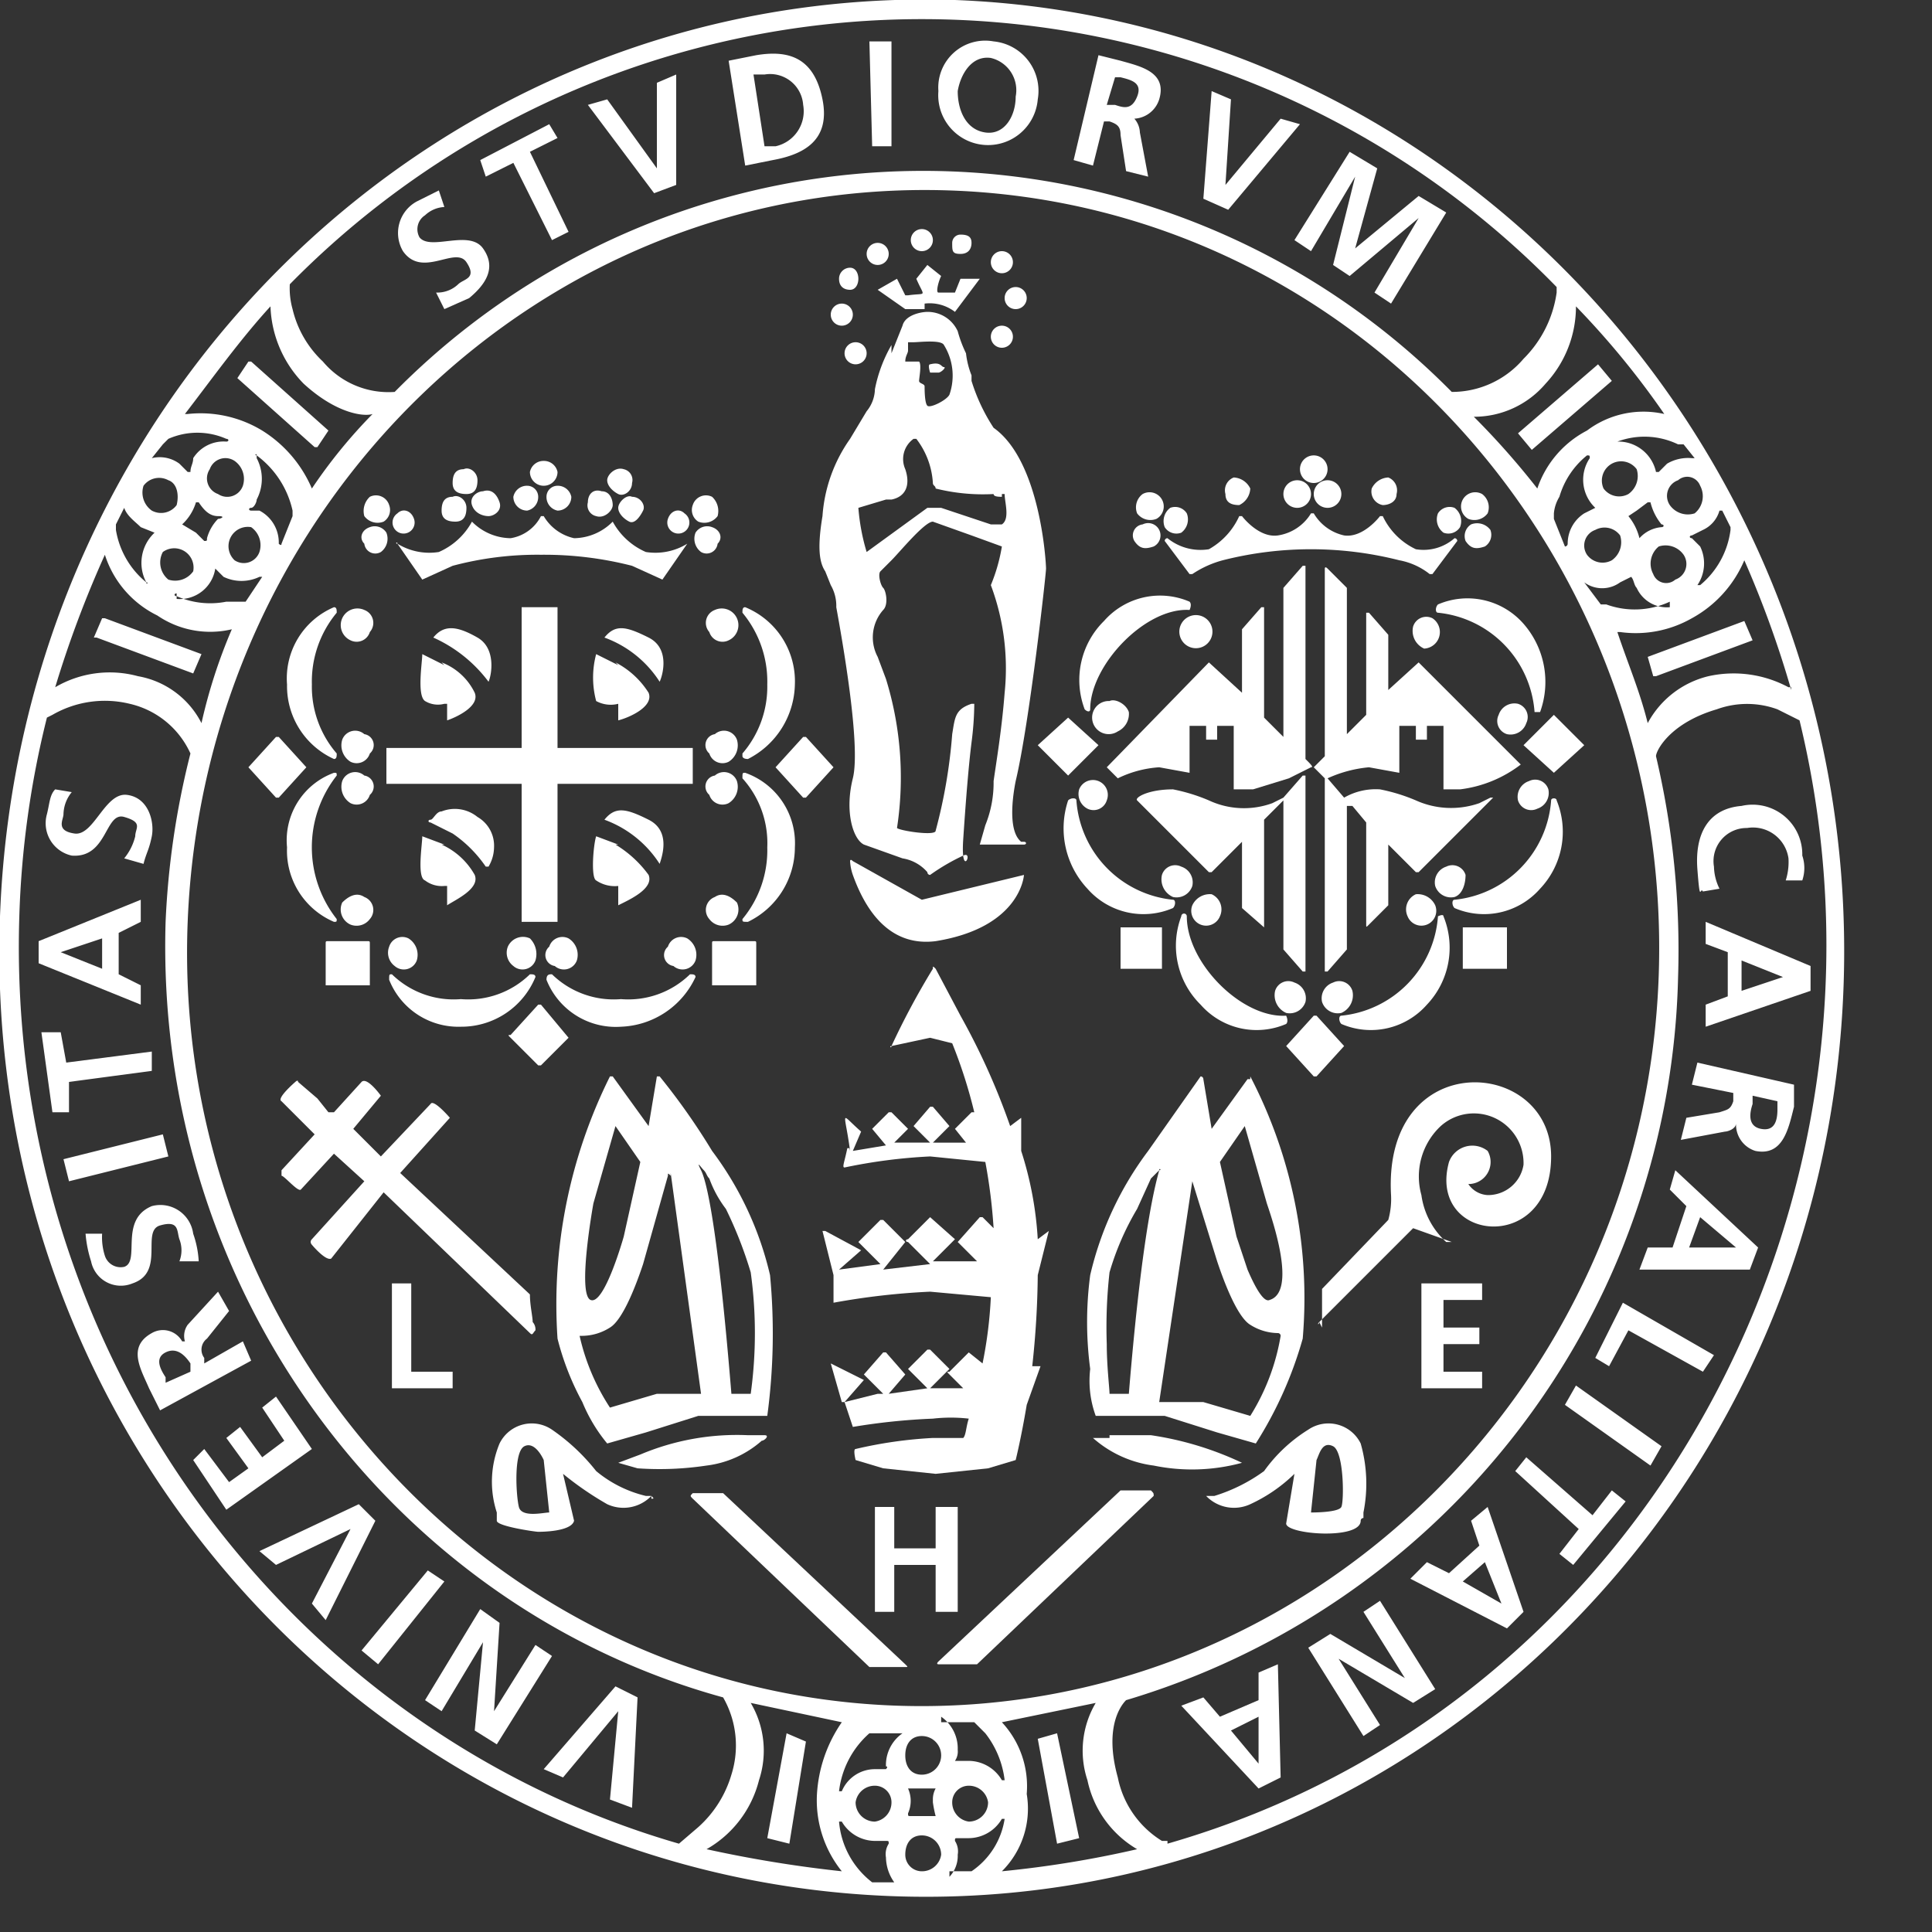 <svg xmlns="http://www.w3.org/2000/svg" width="70" height="70" viewBox="0 0 70 70"><rect x="0" y="0" width="70" height="70" fill="#333333" stroke="none"/><defs><style>.b{fill:#fff;fill-rule:evenodd}</style></defs><path style="fill:none" d="M0 0h70v70H0z"/><path class="b" d="M20.2 27.1h4.9v1.3h-4.9v5h-1.3v-5H14v-1.3h4.9V22h1.3v5.1zM14.2 50.3h2.2v-.6h-1.5v-3.2h-.7v3.8zM51.5 50.3h2.2v-.6h-1.4v-1h1.3v-.6h-1.3v-1h1.4v-.6h-2.2v3.8zM31.7 58.4h.7v-1.7h1.5v1.7h.8v-3.8h-.8v1.5h-1.5v-1.5h-.7v3.8z"/><path class="b" d="m16.1 30.6-.8-.3c0 .3-.2 1.5.1 1.6a1 1 0 0 0 .7.2h.1v.7c.3-.2 1.2-.6 1-1.1a2.6 2.6 0 0 0-1.2-1.1M16.4 30.2l-.8-.4c-.1 0-.1-.1 0-.1s.2-.3.4-.3a1.3 1.3 0 0 1 1.3.2 1.2 1.2 0 0 1 .6 1.1 1.4 1.4 0 0 1-.2.7h-.1a4.6 4.6 0 0 0-1.2-1.2M22.4 30.6l-.8-.3c-.1.3-.2 1.5 0 1.6a1.2 1.2 0 0 0 .8.2v.7c.4-.2 1.3-.6 1.1-1.1a4.1 4.1 0 0 0-1.2-1.1M21.9 29.7a4 4 0 0 1 2 1.6c.1-.3.4-1.2-.4-1.6s-1.2-.5-1.6 0M16.1 24.1l-.8-.4c0 .3-.2 1.5.1 1.7a.9.9 0 0 0 .7.1h.1v.6c.3-.1 1.2-.5 1-1A2.2 2.2 0 0 0 16 24M15.7 23.1a5.1 5.1 0 0 1 2 1.6c.1-.2.3-1.2-.4-1.6s-1.2-.5-1.6 0M22.4 24.1l-.8-.4a3.3 3.3 0 0 0 0 1.7 1.1 1.1 0 0 0 .8.1v.6c.4-.1 1.3-.5 1.1-1a3.1 3.1 0 0 0-1.2-1.1M21.9 23.1a4 4 0 0 1 2 1.6c.1-.2.4-1.2-.4-1.6s-1.2-.5-1.6 0M11.1 27.8l-1 1.1H10l-1-1.1 1-1.1h.1ZM30.2 27.8l-1 1.1h-.1l-1-1.1 1-1.1h.1ZM20.6 37.6l-1 1h-.1l-1-1c-.1-.1-.1-.1 0-.1l1-1.1h.1ZM27.3 34.1c.1 0 .1 0 .1.1v1.5h-1.6v-1.5c0-.1 0-.1.1-.1ZM13.3 34.1c.1 0 .1 0 .1.1v1.5h-1.6v-1.5c0-.1 0-.1.1-.1ZM18.4 34.3a.6.6 0 0 1 .8-.3.8.8 0 0 1 .2.8.5.5 0 0 1-.8.2.6.6 0 0 1-.2-.7M19.2 35.3c.1 0 .2 0 .2.1a2.9 2.9 0 0 1-2.7 1.8 2.7 2.7 0 0 1-2.6-1.7c0-.2 0-.2.1-.2a3.2 3.2 0 0 0 2.5.9 3.2 3.2 0 0 0 2.5-.9M19.9 34.3a.5.5 0 0 1 .7-.3.7.7 0 0 1 .3.8.5.5 0 0 1-.8.2.4.4 0 0 1-.2-.7M25 35.3c.1 0 .2 0 .2.1a3.1 3.1 0 0 1-2.7 1.8 2.7 2.7 0 0 1-2.7-1.7c0-.2.1-.2.2-.2a3.2 3.2 0 0 0 2.5.9 3.2 3.2 0 0 0 2.5-.9M13.2 26.6a.4.4 0 0 1 .2.7.5.5 0 0 1-.7.3.7.7 0 0 1-.3-.8.5.5 0 0 1 .8-.2M13.2 22.1a.5.5 0 0 1 .2.8.5.5 0 0 1-.7.3.6.6 0 1 1 .5-1.1M12.2 27.3c0 .1 0 .2-.1.2a2.9 2.9 0 0 1-1.7-2.7 2.8 2.8 0 0 1 1.7-2.8c.1 0 .1.1.1.2a3.9 3.9 0 0 0-.9 2.6 3.7 3.7 0 0 0 .9 2.5M13.2 32.5a.5.5 0 0 1 .2.8.6.6 0 0 1-.7.2.6.6 0 0 1-.3-.8c.2-.2.5-.4.8-.2M13.2 28.1a.4.4 0 0 1 .2.7.5.5 0 0 1-.7.3.7.7 0 0 1-.3-.8.5.5 0 0 1 .8-.2M12.2 33.3c0 .1 0 .1-.1.1a2.8 2.8 0 0 1-1.7-2.7 2.6 2.6 0 0 1 1.7-2.7c.1 0 .1 0 .1.1a4.2 4.2 0 0 0 0 5.2M25.9 26.6a.5.5 0 0 1 .8.2.7.7 0 0 1-.3.8.5.5 0 0 1-.7-.3.4.4 0 0 1 .2-.7M25.9 22.1a.6.6 0 0 1 .5 1.1.5.5 0 0 1-.7-.3.5.5 0 0 1 .2-.8M26.9 27.3a3.7 3.7 0 0 0 .9-2.5 3.9 3.9 0 0 0-.9-2.6c0-.1 0-.2.1-.2a2.9 2.9 0 0 1 1.8 2.8 3.1 3.1 0 0 1-1.7 2.7c-.2 0-.2-.1-.2-.1ZM25.9 32.5c.3-.2.6 0 .8.2a.6.6 0 0 1-.3.8.6.6 0 0 1-.7-.2.5.5 0 0 1 .2-.8M25.9 28.1a.5.5 0 0 1 .8.2.7.7 0 0 1-.3.8.5.5 0 0 1-.7-.3.4.4 0 0 1 .2-.7M26.9 33.3a3.9 3.9 0 0 0 .9-2.6 3.5 3.5 0 0 0-.9-2.5c0-.2 0-.2.1-.2a2.7 2.7 0 0 1 1.8 2.7 3 3 0 0 1-1.7 2.7c-.2 0-.2 0-.2-.1ZM24.8 18.6a.4.4 0 1 1-.6.2c.1-.3.4-.4.6-.2M25.8 19.1c.3.1.4.4.2.6a.4.4 0 0 1-.6.3.6.6 0 0 1-.2-.7.5.5 0 0 1 .6-.2M25.8 18a.7.7 0 0 1 .2.7.6.6 0 0 1-.7.2.5.5 0 0 1-.2-.6.5.5 0 0 1 .7-.3M21.8 17.8c.3 0 .4.3.4.5s-.3.5-.6.4a.4.4 0 0 1-.3-.5c0-.3.2-.5.5-.4M22.9 18c.3 0 .5.3.4.5s-.3.5-.5.4-.4-.3-.4-.5.3-.5.5-.4M22.6 17a.4.4 0 0 1 .3.5c0 .3-.3.5-.5.4s-.4-.3-.4-.5.3-.5.6-.4M19.1 17.6a.4.4 0 0 1 .4.4.5.5 0 0 1-.4.5.5.5 0 0 1-.5-.5.5.5 0 0 1 .5-.4M20.2 17.6a.5.5 0 0 1 .5.4.5.5 0 0 1-.5.5.5.5 0 0 1-.4-.5.4.4 0 0 1 .4-.4M19.7 16.7a.5.5 0 0 1 .5.4.5.5 0 0 1-1 0 .5.5 0 0 1 .5-.4M14.4 18.6c.2-.2.5-.1.6.2a.4.4 0 1 1-.6-.2M13.4 19.1a.5.5 0 0 1 .6.2.6.6 0 0 1-.2.7.4.4 0 0 1-.6-.3c-.2-.2-.1-.5.2-.6M13.4 18a.5.5 0 0 1 .7.3.5.5 0 0 1-.2.6.6.6 0 0 1-.7-.2.7.7 0 0 1 .2-.7M17.5 17.8c.3-.1.5.1.6.4s-.2.5-.4.5-.5-.1-.6-.4.2-.5.4-.5M16.4 18c.2-.1.5.1.5.4s-.1.5-.4.5-.5-.1-.5-.4.1-.5.4-.5M16.8 17c.2-.1.5.1.5.4s-.1.5-.4.5-.5-.1-.5-.4.1-.5.4-.5M20.8 19.5a2 2 0 0 0 1.4-.6 2.5 2.5 0 0 0 1.2 1.1 2.2 2.2 0 0 0 1.5-.3L24 21l-1.1-.5a12.8 12.8 0 0 0-3.3-.4 11.9 11.9 0 0 0-3.2.4l-1.1.5-.9-1.3c-.1 0 0-.1 0 0a2.2 2.2 0 0 0 1.5.3 2.5 2.5 0 0 0 1.2-1.1 2 2 0 0 0 1.4.6 1.5 1.5 0 0 0 1.1-.8h.1a1.7 1.7 0 0 0 1.1.8M53.3 19a.6.6 0 0 1 .7.2.5.5 0 0 1-.2.6c-.3.1-.5.1-.7-.2a.5.5 0 0 1 .2-.6M49.5 22.2h.1l.7.8v2l1.1-1 3.7 3.7a4.5 4.5 0 0 1-2.2.9h-.6v-2.3h-.6v.5h-.4v-.5h-.6V28l-1.1-.2a4.6 4.6 0 0 0-1.5.4l.6.7a2.3 2.3 0 0 1 1.3-.3 6.5 6.5 0 0 1 1.3.4 3.1 3.1 0 0 0 2.3.1l.4-.2h.1l-2.7 2.7h-.1l-1-1v2.2l-.7.7c-.1.1-.1.1-.1 0v-3.7l-.5-.6h-.2v5.2l-.7.8H48v-7l-.4-.4.4-.4v-6.8s0-.1.1 0l.7.7v5.3l.7-.7ZM46.5 34.4V29l-.7.7v3.9l-.8-.7v-2.4l-1.1 1.1h-.1L41.2 29c-.1-.1.4-.4 1.3-.4a6.5 6.5 0 0 1 1.3.4 3 3 0 0 0 2.3.1l.4-.2.7-.8h.1v7.1h-.1ZM30.8 41.7c-.2-1.5-.4-1.4.4-.7l-.3.7 1.2-.2-.5-.6.6-.6h.1l.6.6-.5.5h1.3l-.6-.6.6-.7h.1l.6.7-.6.6H35l-.4-.5.6-.6h.1a17.8 17.8 0 0 0-.8-2.5l-.8-.2-1.4.3c0 .1-.1 0 0 0a27.7 27.7 0 0 1 1.5-2.8c0-.1 0-.1.1 0l.9 1.7a25.1 25.1 0 0 1 1.8 4l.4-.3v1.2a12.8 12.8 0 0 1 .6 3.2l.4-.3-.4 1.6a32.5 32.5 0 0 1-.2 3.3h.3l-.5 1.4c-.2 1.2-.4 2-.4 2l-1 .3-1.9.2-1.9-.2-1-.3s-.1-.4 0-.4a15.7 15.7 0 0 1 2.8-.4h1.1c.1-.1.1-.4.2-.7a5.7 5.7 0 0 0-1.3 0 23.1 23.1 0 0 0-2.9.3l-.3-.9 1.2-.3h.2l-.7-.7.7-.8h.1l.7.8-.6.7 1.4-.2-.7-.7.7-.7h.1l.7.7-.7.7h1.2l-.5-.5c-.1-.1-.1-.1 0-.1l.7-.7.5.4a15.7 15.7 0 0 0 .3-2.4l-2.2-.2a25.9 25.9 0 0 0-3.5.4v-1l-.4-1.6h.1l1.3.7-.8.7 1.5-.2-.8-.8.8-.8h.1l.8.8-.8 1 1.7-.2-.8-.8c-.1 0-.1-.1 0-.1l.8-.8.9.8-.8.8h1.6l-.7-.7.8-.9h.1l.4.4a19.7 19.7 0 0 0-.3-2.4l-2-.2a19.5 19.5 0 0 0-3.1.4c-.1 0 0-.2.1-.7h.1"/><path class="b" d="M30.6 50.8h-.1l-.4-1.4 1.2.6ZM10.2 39.9c-.2-.1.5-.7.5-.7s.1-.1.1 0l.7.6.4.5h.2l1-1.1c.2-.2.7.5.7.5l-1 1.2 1 1 1.8-1.9c.1-.2.7.5.7.5l-1.8 2 4.7 4.4c0 .4.1.8.1 1a.4.4 0 0 1 .1.3c-.1.1-.1.2-.2.1l-5.3-5.1-1.9 2.4c-.2.1-.7-.5-.7-.5s-.1-.1 0-.2l1.9-2.1-1.1-1-1.2 1.3c-.1.1-.6-.5-.7-.5v-.2l1.2-1.3ZM32.8 60.3c.1.1.1.1 0 .1h-1.3l-6.4-6.1c-.1-.1-.1-.1 0-.2h1.1ZM27.1 52h.6c.2 0 0 .2-.1.2a3.7 3.7 0 0 1-2 .9 11.4 11.4 0 0 1-2.5.1l-.7-.2.8-.3a9 9 0 0 1 3.9-.7M41.5 54h.2c.1.1.1.1.1.2l-6.4 6.1H34s-.1 0 0-.1l6.6-6.2h.9M47.9 48.1v-1.4l2.4-2.5a2.8 2.8 0 0 0 .1-.9c-.3-5.4 5.8-5 5.8-1.4s-4.5 3.1-3.7.2a.9.9 0 0 1 1.4-.4.8.8 0 0 1-.7 1.2.9.9 0 0 0 .7.4 1.3 1.3 0 0 0 1.3-1.1 1.8 1.8 0 0 0-3-1.4 2.5 2.5 0 0 0-.7 2.5 2.8 2.8 0 0 0 .9 1.7h.2l-1.4-.5-3.4 3.4c0 .1-.1.1 0 0M40.2 52h1.5a11.7 11.7 0 0 1 3.3 1 6.9 6.9 0 0 1-3.2.1 4.1 4.1 0 0 1-2.2-1h.6M43.8 24l1.2 1.1v-2.3l.7-.8h.1v4l.7.7v-5.4l.7-.8h.1v7c.2.2.3.3.2.3l-.8.4-1.3.4h-.7v-2.3h-.6v.5h-.4v-.5h-.6V28l-1.1-.2a4 4 0 0 0-1.5.4l-.4-.4 3.7-3.8M39.8 27l-1.1 1.1-1.1-1.1 1.1-1ZM57.4 27l-1.1 1-1.1-1 1.1-1.1ZM48.7 37.9l-1 1.1h-.1l-1-1.1 1-1.1h.1ZM54.6 33.6v1.5H53v-1.5h1.6ZM42.1 33.6v1.5h-1.5v-1.5h1.5ZM40.9 25.8a.7.7 0 0 1-.4.7.6.6 0 1 1-.3-1.1c.2-.1.6.1.7.4M43.9 22.7a.6.6 0 1 1-.7-.4.6.6 0 0 1 .7.4"/><path class="b" d="M39.5 25.7c0 .1-.1.1-.2 0a3 3 0 0 1 .7-3.2 2.7 2.7 0 0 1 3.1-.7c.1.1 0 .3 0 .3-1.6-.1-3.6 2-3.6 3.6M54.3 25.9a.6.6 0 0 1 .7-.4.5.5 0 0 1 .3.7.6.6 0 0 1-.7.4.5.5 0 0 1-.3-.7M51.2 22.7a.5.5 0 0 1 .7-.3.6.6 0 0 1-.3 1.1.7.7 0 0 1-.4-.8M55.6 25.8a3.9 3.9 0 0 0-3.5-3.6c-.1 0-.1-.2 0-.3a2.7 2.7 0 0 1 3.1.7 3.2 3.2 0 0 1 .6 3.2h-.2M44.2 33.2a.5.5 0 1 1-1-.4.7.7 0 0 1 .7-.4.6.6 0 0 1 .3.8M47.3 36.3a.6.6 0 0 1-.7.4.7.7 0 0 1-.4-.8.5.5 0 0 1 .7-.3.6.6 0 0 1 .4.7M43 33.2c0 1.7 2 3.7 3.6 3.6 0 0 .1.2 0 .3a2.7 2.7 0 0 1-3.1-.7 3 3 0 0 1-.7-3.2.1.1 0 0 1 .2 0M40.1 29a.5.5 0 0 1-.7.3.6.6 0 0 1-.3-.7.5.5 0 1 1 1 .4M43.2 32.1a.6.6 0 0 1-.7.4.7.7 0 0 1-.4-.8.5.5 0 0 1 .7-.3.6.6 0 0 1 .4.7"/><path class="b" d="M39 29a3.9 3.9 0 0 0 3.5 3.6c.1 0 .1.2 0 .3a2.7 2.7 0 0 1-3.1-.7 3.2 3.2 0 0 1-.7-3.2c.1-.1.3-.1.3 0M51 33.2a.6.6 0 0 1 .3-.8.7.7 0 0 1 .7.4.5.5 0 0 1-1 .4M47.9 36.3a.6.6 0 0 1 .4-.7.5.5 0 0 1 .7.3.7.7 0 0 1-.4.8.6.6 0 0 1-.7-.4"/><path class="b" d="M52.1 33.2s.2-.1.2 0a3 3 0 0 1-.6 3.2 2.7 2.7 0 0 1-3.1.7c-.1-.1-.1-.3 0-.3a3.9 3.9 0 0 0 3.5-3.6M55 29a.6.6 0 0 1 .4-.7.5.5 0 0 1 .7.3.6.6 0 0 1-.4.7.5.5 0 0 1-.7-.3M52 32.1a.6.6 0 0 1 .4-.7.5.5 0 0 1 .7.3c0 .3-.1.7-.4.8a.6.6 0 0 1-.7-.4"/><path class="b" d="M56.2 29c0-.1.2-.1.2 0a3 3 0 0 1-.6 3.2 2.7 2.7 0 0 1-3.1.7c-.1-.1-.1-.3 0-.3a3.9 3.9 0 0 0 3.5-3.6M52.7 18.4a.6.6 0 0 1 .2.7.5.5 0 0 1-.6.2.6.6 0 0 1-.2-.7.5.5 0 0 1 .6-.2M53.7 17.9a.6.6 0 0 1 .2.7.6.6 0 0 1-.7.2.5.5 0 1 1 .5-.9M42.4 18.4a.5.5 0 0 1 .6.2.6.6 0 0 1-.2.7.5.5 0 0 1-.6-.2.6.6 0 0 1 .2-.7M41.4 19a.4.4 0 0 1 .4.8c-.3.1-.5.1-.7-.2a.4.4 0 0 1 .3-.6M41.4 17.9a.5.5 0 0 1 .5.9.6.6 0 0 1-.7-.2.6.6 0 0 1 .2-.7M44.7 17.3a.7.7 0 0 1 .6.4.7.7 0 0 1-.4.6c-.3 0-.5-.1-.5-.4a.5.5 0 0 1 .3-.6M50.3 17.3a.5.5 0 0 1 .3.6c0 .3-.3.4-.5.4a.5.5 0 0 1-.4-.6.7.7 0 0 1 .6-.4M47 17.4a.5.5 0 0 1 0 1 .5.5 0 0 1 0-1M48.1 17.4a.5.5 0 0 1 0 1 .5.5 0 0 1 0-1"/><path class="b" d="M47.6 16.5a.5.5 0 0 1 0 1 .5.5 0 1 1 0-1M48.7 19.4c.7.1 1.3-.7 1.3-.7h.1a2.5 2.5 0 0 0 1.2 1.2 1.7 1.7 0 0 0 1.4-.4.1.1 0 0 1 .1.1l-.9 1.2h-.1a2.5 2.5 0 0 0-1.1-.5 13 13 0 0 0-6.4 0 3.7 3.7 0 0 0-1.1.5h-.1l-.9-1.2a.1.1 0 0 1 .1-.1 1.9 1.9 0 0 0 1.5.4 2.6 2.6 0 0 0 1.1-1.2h.1s.6.8 1.3.7a1.7 1.7 0 0 0 1.2-.8h.1a1.7 1.7 0 0 0 1.1.8M33.4 32.6l3.7-.9s-.1 1.9-3.2 2.4c-1.6.2-2.5-1-3-2.4a1.8 1.8 0 0 1-.1-.5s0-.1.1 0ZM36.3 11.8a.4.4 0 1 1-.4.4.4.4 0 0 1 .4-.4M36.8 10.4a.4.4 0 0 1 .4.4.4.4 0 0 1-.8 0 .4.4 0 0 1 .4-.4M36.3 9.1a.4.4 0 1 1-.4.4.4.4 0 0 1 .4-.4M34.8 8.5c.3 0 .4.1.4.3s-.1.4-.4.4-.3-.1-.3-.4a.3.3 0 0 1 .3-.3M33.4 8.3a.4.4 0 1 1-.4.4.4.4 0 0 1 .4-.4M31.8 8.8a.4.4 0 1 1-.4.4.4.4 0 0 1 .4-.4M30.8 9.7c.2 0 .3.2.3.4s-.1.4-.3.4-.4-.1-.4-.4a.4.4 0 0 1 .4-.4M30.5 11a.4.4 0 1 1-.4.4.4.4 0 0 1 .4-.4M31 12.4a.4.4 0 1 1-.4.4.4.4 0 0 1 .4-.4M33.5 11a1.5 1.5 0 0 1 1.1.3l.9-1.2h-.7l-.2.5H34c-.1 0 0-.4.1-.6l-.5-.4-.4.5c.3.7.4.5-.3.6h-.1l-.3-.6-.7.4 1 .7h.7M14.1 34.3a.5.5 0 0 1 .7-.3.7.7 0 0 1 .3.8.5.5 0 0 1-.8.2.6.6 0 0 1-.2-.7M24.2 34.3a.5.5 0 0 1 .7-.3.7.7 0 0 1 .3.8.5.5 0 0 1-.8.2.4.4 0 0 1-.2-.7"/><path class="b" d="m38.3 62.8-.7.2.7 3.8.8-.2Zm-9.8 0-.7 3.8.8.2.6-3.7ZM7.3 23.7l-3.5-1.3h-.1l-.3.7h.1L7 24.4l.3-.7Zm4.6-8.1-2.8-2.5H9l-.4.6 2.8 2.5h.1l.4-.6Zm46.5-1.8-.5-.6-2.9 2.5.5.6Zm5.1 9.4-.3-.7-3.5 1.3.2.7h.1l3.5-1.3ZM42.3 66.7h-.2a3.5 3.5 0 0 1-1.6-2.3c-.5-1.8.1-2.6.3-2.8a28 28 0 0 0 20-26.2 30.6 30.6 0 0 0-.8-8c0-.2.5-1.2 2.2-1.7a3.2 3.2 0 0 1 2.2 0l.8.4c4.2 17.3-5.5 35.7-22.9 40.7Zm22.6-41.8h-.1a4.2 4.2 0 0 0-2.9-.4 3.4 3.4 0 0 0-2.2 1.7c-.3-1.2-.7-2.1-1.1-3.3h.1a4.1 4.1 0 0 0 2.6-.5 4.3 4.3 0 0 0 1.9-2.1 37.5 37.5 0 0 1 1.7 4.7Zm-2.2-5.7a3.1 3.1 0 0 1-1.1 2h-.1a1.4 1.4 0 0 0 .1-1.4l-.3-.3c-.1 0-.1-.1 0-.1l.4-.2a1.1 1.1 0 0 0 .6-.7h.1l.3.6v.2Zm-1.3-.6a.8.8 0 0 1-.9-.3.6.6 0 0 1 .3-.9.5.5 0 0 1 .8.2.8.8 0 0 1-.2 1Zm-.1-2a1.5 1.5 0 0 0-.9.2l-.3.3H60a1.4 1.4 0 0 0-1.3-1.1h-.1a2.8 2.8 0 0 1 2.2.1h.2l.4.5Zm-1-1.6a3.4 3.4 0 0 0-2.8.6 3.7 3.7 0 0 0-1.8 2.1 28.5 28.5 0 0 0-2.3-2.6 3.4 3.4 0 0 0 2.6-1.2 4.1 4.1 0 0 0 1.1-2.8 30.2 30.2 0 0 1 3.2 3.9Zm-3.9-4.4a4.2 4.2 0 0 1-1.2 2.4 3.4 3.4 0 0 1-2.6 1.2 26.9 26.9 0 0 0-38.3 0 3.1 3.1 0 0 1-2.6-1.1 3.8 3.8 0 0 1-1.1-1.9 2.8 2.8 0 0 1-.1-.9 32.1 32.1 0 0 1 45.9.1v.2Zm-46.6.5a4.2 4.2 0 0 0 1.2 2.8c1.2 1.1 2.2 1.2 2.5 1.1a18.6 18.6 0 0 0-2.2 2.7 4.6 4.6 0 0 0-1.8-2.1 4.3 4.3 0 0 0-2.7-.6h-.1c1-1.3 2-2.7 3.1-3.9Zm-3.7 4.8a2.6 2.6 0 0 1 2.1 0c.1 0 .1.1 0 .1a1.3 1.3 0 0 0-1.2.6c0 .2-.1.3-.1.5h-.1l-.3-.3a1.2 1.2 0 0 0-1-.2l.4-.5Zm0 1.5c.3.1.4.5.3.9a.7.7 0 0 1-.9.2.8.8 0 0 1-.3-.9.7.7 0 0 1 .9-.2Zm-1 1.7.5.2a1.5 1.5 0 0 0-.3 1.8c.1 0 0 .1 0 0a3.1 3.1 0 0 1-1.1-1.9V19l.3-.6c.1.3.4.5.6.7Zm-1.3 1a3.7 3.7 0 0 0 1.9 2.2 3.4 3.4 0 0 0 2.7.5 19.3 19.3 0 0 0-1.1 3.4A3.2 3.2 0 0 0 5 24.5a3.9 3.9 0 0 0-3 .4 39.4 39.4 0 0 1 1.8-4.8Zm-1.9 5.8a3.8 3.8 0 0 1 2.8-.4 3.2 3.2 0 0 1 2.2 1.8 29.9 29.9 0 0 0-.9 6.1c-.4 13.3 8.2 24.8 20.2 28.1a3.5 3.5 0 0 1 .3 2.8 4.1 4.1 0 0 1-1.2 1.9l-.7.6C10.4 62.7.2 49 .7 33.2a33.8 33.8 0 0 1 1-7.2ZM25.6 67a4 4 0 0 0 1.9-2.5 3.4 3.4 0 0 0-.3-2.8l3.3.7a5.1 5.1 0 0 0-.9 2.6 4.1 4.1 0 0 0 .9 2.8 45.3 45.3 0 0 1-4.9-.8Zm4.8-1h.1a1.4 1.4 0 0 0 1.2.7h.4c.1 0 .1 0 .1.1a.7.7 0 0 0-.1.5 1.6 1.6 0 0 0 .3.9h-.8a3.1 3.1 0 0 1-1.2-2.2Zm1.3-1.3a.6.6 0 0 1 .6.6.7.7 0 0 1-.6.7.7.7 0 0 1-.7-.7.7.7 0 0 1 .7-.6Zm.4-1.1v.4c.1 0 0 .1 0 .1h-.4a1.3 1.3 0 0 0-1.2.8h-.1a3.3 3.3 0 0 1 1.1-2.1h1.2a1.4 1.4 0 0 0-.6 1.2Zm.7 0c0-.4.2-.7.6-.7a.7.7 0 0 1 0 1.4c-.4 0-.6-.3-.6-.7Zm1 1.7a4.3 4.3 0 0 0 .1.5H33c-.1 0-.1 0-.1-.1a1.1 1.1 0 0 0 0-.9h1a.8.8 0 0 0-.1.4Zm-1 1.9c0-.4.2-.7.6-.7a.7.7 0 0 1 .7.7.7.7 0 0 1-.7.6.6.6 0 0 1-.6-.6Zm1.3-4.8h1.2l.4.4a3.4 3.4 0 0 1 .7 1.7h-.1a1.4 1.4 0 0 0-1.2-.7h-.5a.6.6 0 0 0 .1-.4 1.4 1.4 0 0 0-.6-1.2Zm1 3.6a.7.7 0 0 1-.6-.7.6.6 0 0 1 .6-.6.7.7 0 0 1 .7.6.7.7 0 0 1-.7.7Zm-.7 2a1.1 1.1 0 0 0 .3-.8.7.7 0 0 0-.1-.5c0-.1 0-.1.1-.1h.4a1.4 1.4 0 0 0 1.2-.7h.1a2.8 2.8 0 0 1-1.2 1.9h-.8ZM9.1 19.1a.8.8 0 0 1 .3.9.6.6 0 0 1-.9.3.7.7 0 0 1 .6-1.2ZM7.6 17a.6.6 0 0 1 .9-.3.8.8 0 0 1 .3.9.6.6 0 0 1-.9.3.6.6 0 0 1-.3-.9Zm-1 2a1.8 1.8 0 0 0 .5-.8h.1c.2.3.4.5.7.5s.1.1 0 .1a1.6 1.6 0 0 0-.4.7c0 .1 0 .1-.1.1l-.3-.3-.5-.3Zm-.2 2.7a1.3 1.3 0 0 0 1.4-1.1l.3.3a1.5 1.5 0 0 0 1.3 0h.1l-.6.9h-.7a3 3 0 0 1-1.8-.2c-.1 0-.1-.1 0-.1Zm-.3-.7a.8.8 0 0 1-.2-1 .7.7 0 0 1 1.1.7.8.8 0 0 1-.9.3Zm3.2-4.5c-.1 0 0-.1 0 0a3.4 3.4 0 0 1 1.3 2v.2l-.4 1c0 .1-.1 0-.1 0a1.3 1.3 0 0 0-.7-1.2h-.3c-.1 0-.1-.1 0-.1s.2-.2.2-.3a1.6 1.6 0 0 0 0-1.5Zm50.8 18.8c-.5 15.1-12.9 27-27.6 26.5S6.2 48.5 6.8 33.4s12.8-27 27.6-26.5 26.2 13.3 25.7 28.4Zm.4-13.5a3 3 0 0 1-2.3.1H58l-.6-.8a1.1 1.1 0 0 0 1.3 0l.4-.2c.1.1.1.3.2.4a1.2 1.2 0 0 0 1.2.7Zm.5-1.7a.6.6 0 0 1-.3.9.5.5 0 0 1-.8-.2.8.8 0 0 1 .2-1 .8.8 0 0 1 .9.3Zm-1.7-1.6.4-.3h.1a2 2 0 0 0 .4.8c.1 0 .1.1 0 .1a1.2 1.2 0 0 0-.8.4 2 2 0 0 0-.4-.8l.3-.2Zm-.9-1.7a.7.7 0 0 1 .9.2.8.8 0 0 1-.3.9.7.7 0 0 1-.9-.2.7.7 0 0 1 .3-.9Zm.3 2.6a.8.8 0 0 1-.3.9.7.7 0 0 1-.9-.2.6.6 0 0 1 .3-.9.7.7 0 0 1 .9.2Zm-.9-1-.4.2a1.3 1.3 0 0 0-.6 1.1.1.1 0 0 1-.1.1l-.4-1v-.2a1.4 1.4 0 0 1 .2-.6 3 3 0 0 1 1-1.5c.1 0 .1 0 .1.1a1.4 1.4 0 0 0 .2 1.8ZM36.3 67.8a3.2 3.2 0 0 0 .9-2.8 3.4 3.4 0 0 0-.9-2.6l3.4-.7a3.4 3.4 0 0 0-.3 2.8 3.8 3.8 0 0 0 1.8 2.5 38.5 38.5 0 0 1-4.9.8ZM34.6 0C16.1-.6.7 14.2 0 33.2S13.8 68 32.3 68.7s33.9-14.2 34.5-33.1S53 .7 34.6 0Z"/><path class="b" d="M19.7 52.9s-.3-.7-.7-.5-.3 1.8-.2 2.2.9.2 1.1.2Zm3.9 1.3a1.4 1.4 0 0 1-1.6.3 11.6 11.6 0 0 1-1.6-1.1l.4 1.7c-.1.4-1.2.4-1.3.4s-1.5-.2-1.5-.4v-.3a3.6 3.6 0 0 1 .1-2.5 1.3 1.3 0 0 1 1.9-.5 7.3 7.3 0 0 1 1.6 1.5 4.4 4.4 0 0 0 1.8.9h.2c.1.1.1.1 0 .1ZM27.2 50.5h-.7c-.5-6.1-.9-7.7-1.1-8.1s0-.1.1 0 .1.2.2.3a4.1 4.1 0 0 0 .6 1.1 14.9 14.9 0 0 1 .9 2.3 16.1 16.1 0 0 1 0 4.4Zm-2.9-8 1.1 8h-1.6l-1.7.5a7.9 7.9 0 0 1-1.1-2.6h.1a1.9 1.9 0 0 0 1-.3c.5-.3 1-1.7 1.2-2.3l.9-3.2c0-.1 0-.1.1 0Zm-1.1-.4-.6 2.7s-.7 2.5-1.2 2.3.1-3.5.1-3.5l.8-2.8Zm4.7 4.1a12 12 0 0 0-2.1-4.5 24.1 24.1 0 0 0-1.9-2.7h-.1l-.3 1.8-1.3-1.8h-.1a18.5 18.5 0 0 0-1.9 9.5 9.8 9.8 0 0 0 .9 2.3 5.8 5.8 0 0 0 .9 1.5l1.4-.4 1.9-.6h2.5a22.4 22.4 0 0 0 .1-5.1ZM47.7 52.9l-.2 1.9c.1 0 1 0 1.1-.2s.1-2-.3-2.2-.5.3-.6.5Zm-4 1.3h.3a6.1 6.1 0 0 0 1.8-.9 5.6 5.6 0 0 1 1.6-1.5 1.3 1.3 0 0 1 1.9.5 5.3 5.3 0 0 1 .1 2.5v.2a.1.1 0 0 0-.1.1c0 .7-2.7.5-2.7.1l.3-1.8a5.7 5.7 0 0 1-1.6 1.1 1.4 1.4 0 0 1-1.6-.3ZM33.7 13.2c.4-.1.4.1.5.1s-.1.2-.2.2h-.3s-.1-.3 0-.3Zm2.6 4.8c-.1 0-.3 0-.3-.1a7.1 7.1 0 0 1-2.1-.2c0-.1-.1-.1-.1-.2a2.9 2.9 0 0 0-.6-1.6h-.1a.9.9 0 0 0-.3 1.1c.2.6 0 1-.5 1.1h-.2l-1 .3a7.6 7.6 0 0 0 .3 1.6l2.2-1.6h.5l1.8.6h.4c.3-.2.1-.8.1-1.1h-.1Zm-3.4-5.3c0 .1-.1.2-.1.4h.5c.1.1 0 .6 0 .7s.2.1.2.2 0 .6.1.7.7-.2.8-.4a2.1 2.1 0 0 0-.2-1.8c-.1-.2-.9-.1-1.1-.1h-.2Zm-.6.1.4-1c.1-.4.7-.5.9-.5a1.2 1.2 0 0 1 1.1.7 4.4 4.4 0 0 0 .3.8 3.1 3.1 0 0 0 .2.8v.2a6.7 6.7 0 0 0 .8 1.7c1.7 1.2 1.9 4.9 1.9 5.1s-.6 5.6-1.1 7.7c-.1.5-.3 1.8.2 2.2h.1c.1 0 .1.1 0 .1h-1.6l.2-.7a4.1 4.1 0 0 0 .3-1.6c.1-.7.3-1.9.4-3.2a8.6 8.6 0 0 0-.5-3.9 6.3 6.3 0 0 0 .4-1.4l-1.1-.4-1.4-.5c-.3 0-1.2 1.1-1.5 1.4l-.4.4c-.1.1 0 .5.1.6s.2.6 0 .8a1.5 1.5 0 0 0-.2 1.7l.3.8a12.1 12.1 0 0 1 .4 5.4c.1.1 1.4.3 1.4.1a19 19 0 0 0 .6-3.5c.1-.6.1-.9.7-1.1h.1a11.3 11.3 0 0 1-.1 1.4c-.1.8-.2 2-.3 3.5s.4.4 0 .6a7.5 7.5 0 0 0-1.2.7.1.1 0 0 1-.1-.1 1.5 1.5 0 0 0-.9-.5l-1.4-.5c-.4-.2-.7-1.2-.4-2.4s-.4-5.1-.6-6.2a1.5 1.5 0 0 0-.2-.8l-.2-.5c-.2-.3-.3-.8-.1-2a5.5 5.5 0 0 1 1-2.8l.6-1a1.3 1.3 0 0 0 .3-.8 5.2 5.2 0 0 1 .6-1.6ZM46 47.1c-.2.1-.5-.4-.8-1.1l-.4-1.2-.6-2.7.9-1.3.8 2.8c.2.6 1.1 3.2.1 3.5Zm-1.9-1.4c.2.6.7 2 1.2 2.3a1.9 1.9 0 0 0 1 .3.1.1 0 0 1 .1.1 7.9 7.9 0 0 1-1.1 2.9l-1.7-.5H42l1.2-8ZM42 42.4c-.1.4-.6 2-1.1 8.1h-.7c0-.2-.1-1-.1-1.8a17.8 17.8 0 0 1 .1-2.6 9.9 9.9 0 0 1 1-2.3l.5-1.1.3-.3c0-.1.1 0 0 0Zm3.3-3.3h-.1l-1.3 1.8-.3-1.8a.1.1 0 0 0-.1-.1l-1.9 2.7a12 12 0 0 0-2.1 4.5 12.9 12.9 0 0 0 0 3.4 3.7 3.7 0 0 0 .2 1.7h2.5l1.9.6 1.4.4a14.3 14.3 0 0 0 1.7-3.8 17.4 17.4 0 0 0-1.9-9.5ZM2 28.6c-.2.2-.2.5-.3.9a1.2 1.2 0 0 0 .9 1.5c1.3.1 1.2-1.6 1.9-1.4s.4.4.4.7a2 2 0 0 1-.4.8l.7.2c.1-.4.2-.5.3-1s-.1-1.4-.9-1.5-1.2 1.5-1.9 1.4-.4-.5-.4-.7a1.3 1.3 0 0 1 .3-.8Zm3.1 7.8v-.7l-.8-.4v-1.5l.8-.4v-.8l-3.7 1.5v.8ZM3.7 34v1.1l-1.5-.6Zm1.8 4.8v-.7l-3.1.4-.2-1.1h-.7l.4 2.9h.6v-1.1Zm.6 3.1-.2-.8-3.6.9.2.8Zm-3 2.8a4.4 4.4 0 0 0 .2 1 1.1 1.1 0 0 0 1.5.8c1.2-.4.3-1.9 1-2.1s.6.2.7.5a1.1 1.1 0 0 1 0 .8h.7a3.6 3.6 0 0 0-.2-1 1.2 1.2 0 0 0-1.5-1c-1.2.5-.4 2-1 2.2a.6.6 0 0 1-.7-.4 2.2 2.2 0 0 1-.1-.8Zm6 4.6-.3-.7-1.4.8v-.2a.5.5 0 0 1 .1-.7l.8-1-.4-.7L6.8 48a.7.7 0 0 0-.1.6h-.1a.8.8 0 0 0-1.1-.3c-.9.5-.4 1.3-.1 2l.4.8Zm-3.1.8v-.2c-.2-.3-.4-.7 0-.9s.7.1.9.4v.3Zm5.3 2.4L10 50.6l-.5.4.8 1.2-.8.6-.8-1.1-.5.4.8 1.1-.7.5-.9-1.2-.4.4 1.2 1.8Zm2.3 2.6-.6-.6-3.6 1.7.6.5 2.7-1.3-1.4 2.7.5.6Zm2.5 2.2-.6-.4-2.4 2.9.6.5ZM20 60l-.6-.4-1.5 2.4.2-3.2-.7-.5-2 3.3.6.4 1.5-2.5-.3 3.2.8.5Zm3.1 1.5-.8-.4-2.6 3 .7.3 2-2.4-.3 3.2.8.3ZM46.3 60.3l-.7.3v1l-1.4.6-.6-.7-.8.3 2.8 3 .8-.4Zm-1.7 2.4 1-.5v1.7ZM50 58l-.6.4 1.5 2.4-2.7-1.6-.8.5 2 3.2.6-.4-1.5-2.4 2.7 1.6.8-.5Zm3.9-3.4-.6.5.3.9-1.1 1-.8-.4-.6.6 3.5 1.8.6-.6Zm-.9 2.7.8-.7.6 1.5Zm2.3-4.5-.4.5 2.3 2.1-.7.9.5.4 1.9-2.3-.5-.4-.7.9Zm1.8-2.6-.4.7 3.1 2.2.4-.7Zm1.7-3-1 2 .5.3.7-1.3 2.7 1.5.4-.6Zm1.9-4.8-.2.7.6.6-.5 1.5h-.9l-.3.8h4l.3-.8Zm.5 2.8.4-1.1 1.3 1.1h-1.7Zm.3-6.7-.2.8 1.5.3v.3c-.1.3-.2.3-.5.4l-1.2.2-.2.8 1.6-.3c.1 0 .4-.1.4-.3a1 1 0 0 0 .7 1c1 .2 1.2-.8 1.4-1.6v-.8Zm2.9 1.4v.3c0 .4-.1.8-.6.7s-.4-.6-.3-.9v-.3Zm-2.6-6.5v.8l.8.3v1.6l-.8.3v.8l3.8-1.3V35Zm1.3 2.5v-1.1l1.5.6Zm-.8-3.7a1.9 1.9 0 0 1-.2-.8 1.2 1.2 0 0 1 1.2-1.4 1.3 1.3 0 0 1 1.5 1.1 2.2 2.2 0 0 1-.1.8h.6a1.4 1.4 0 0 0 0-.9 1.8 1.8 0 0 0-2.2-1.8c-1.2.1-1.7 1-1.6 2.3s.1.6.2.8ZM46.9 8.7l.6.4 1.6-2.7-.8 3.2.6.4 2.5-2.1-1.6 2.7.6.4 2-3.3-1-.6L49.1 9l.8-2.9-1-.6Zm-3.3-1.5.9.4 2.6-3.1-.7-.2-2 2.4.2-3.1-.7-.3Zm-4.7-1.4.7.2.4-1.6h.2c.3.1.4.2.4.5l.2 1.3.8.2-.3-1.6a.8.8 0 0 0-.2-.5 1 1 0 0 0 .9-.7c.3-1-.7-1.2-1.4-1.4l-.8-.2Zm1.5-3h.2c.4.1.8.2.6.7s-.5.4-.8.3h-.3Zm-5.7.5c.1-.6.5-1.3 1.2-1.2a1.2 1.2 0 0 1 .9 1.4c0 .7-.4 1.4-1.1 1.3s-1-.8-1-1.5Zm-.7 0a1.8 1.8 0 1 0 3.6.3A1.8 1.8 0 0 0 36 1.5a1.7 1.7 0 0 0-2 1.8Zm-2.4 2h.7V1.5h-.8Zm-4.3-2.6h.4a1.2 1.2 0 0 1 1.4 1.1 1.3 1.3 0 0 1-1 1.5h-.4ZM27 6l1-.2c1.1-.2 2.1-.7 1.8-2.2S28.6 1.8 27.4 2l-1 .2Zm-3.3 1 .8-.3v-4l-.7.3v3.1L22 3.6l-.7.2ZM20 8.7l.6-.3-1.4-2.9 1-.5-.3-.5-2.5 1.3.2.6 1-.5Zm-4.1-1.8-.8.4a1.3 1.3 0 0 0-.5 1.8c.7 1 1.9-.2 2.3.4s-.1.6-.3.8a1.1 1.1 0 0 1-.8.3l.3.6.9-.4c.6-.5 1-1.1.5-1.8s-1.9.1-2.3-.4a.6.6 0 0 1 .2-.8 1.1 1.1 0 0 1 .7-.3Z"/></svg>